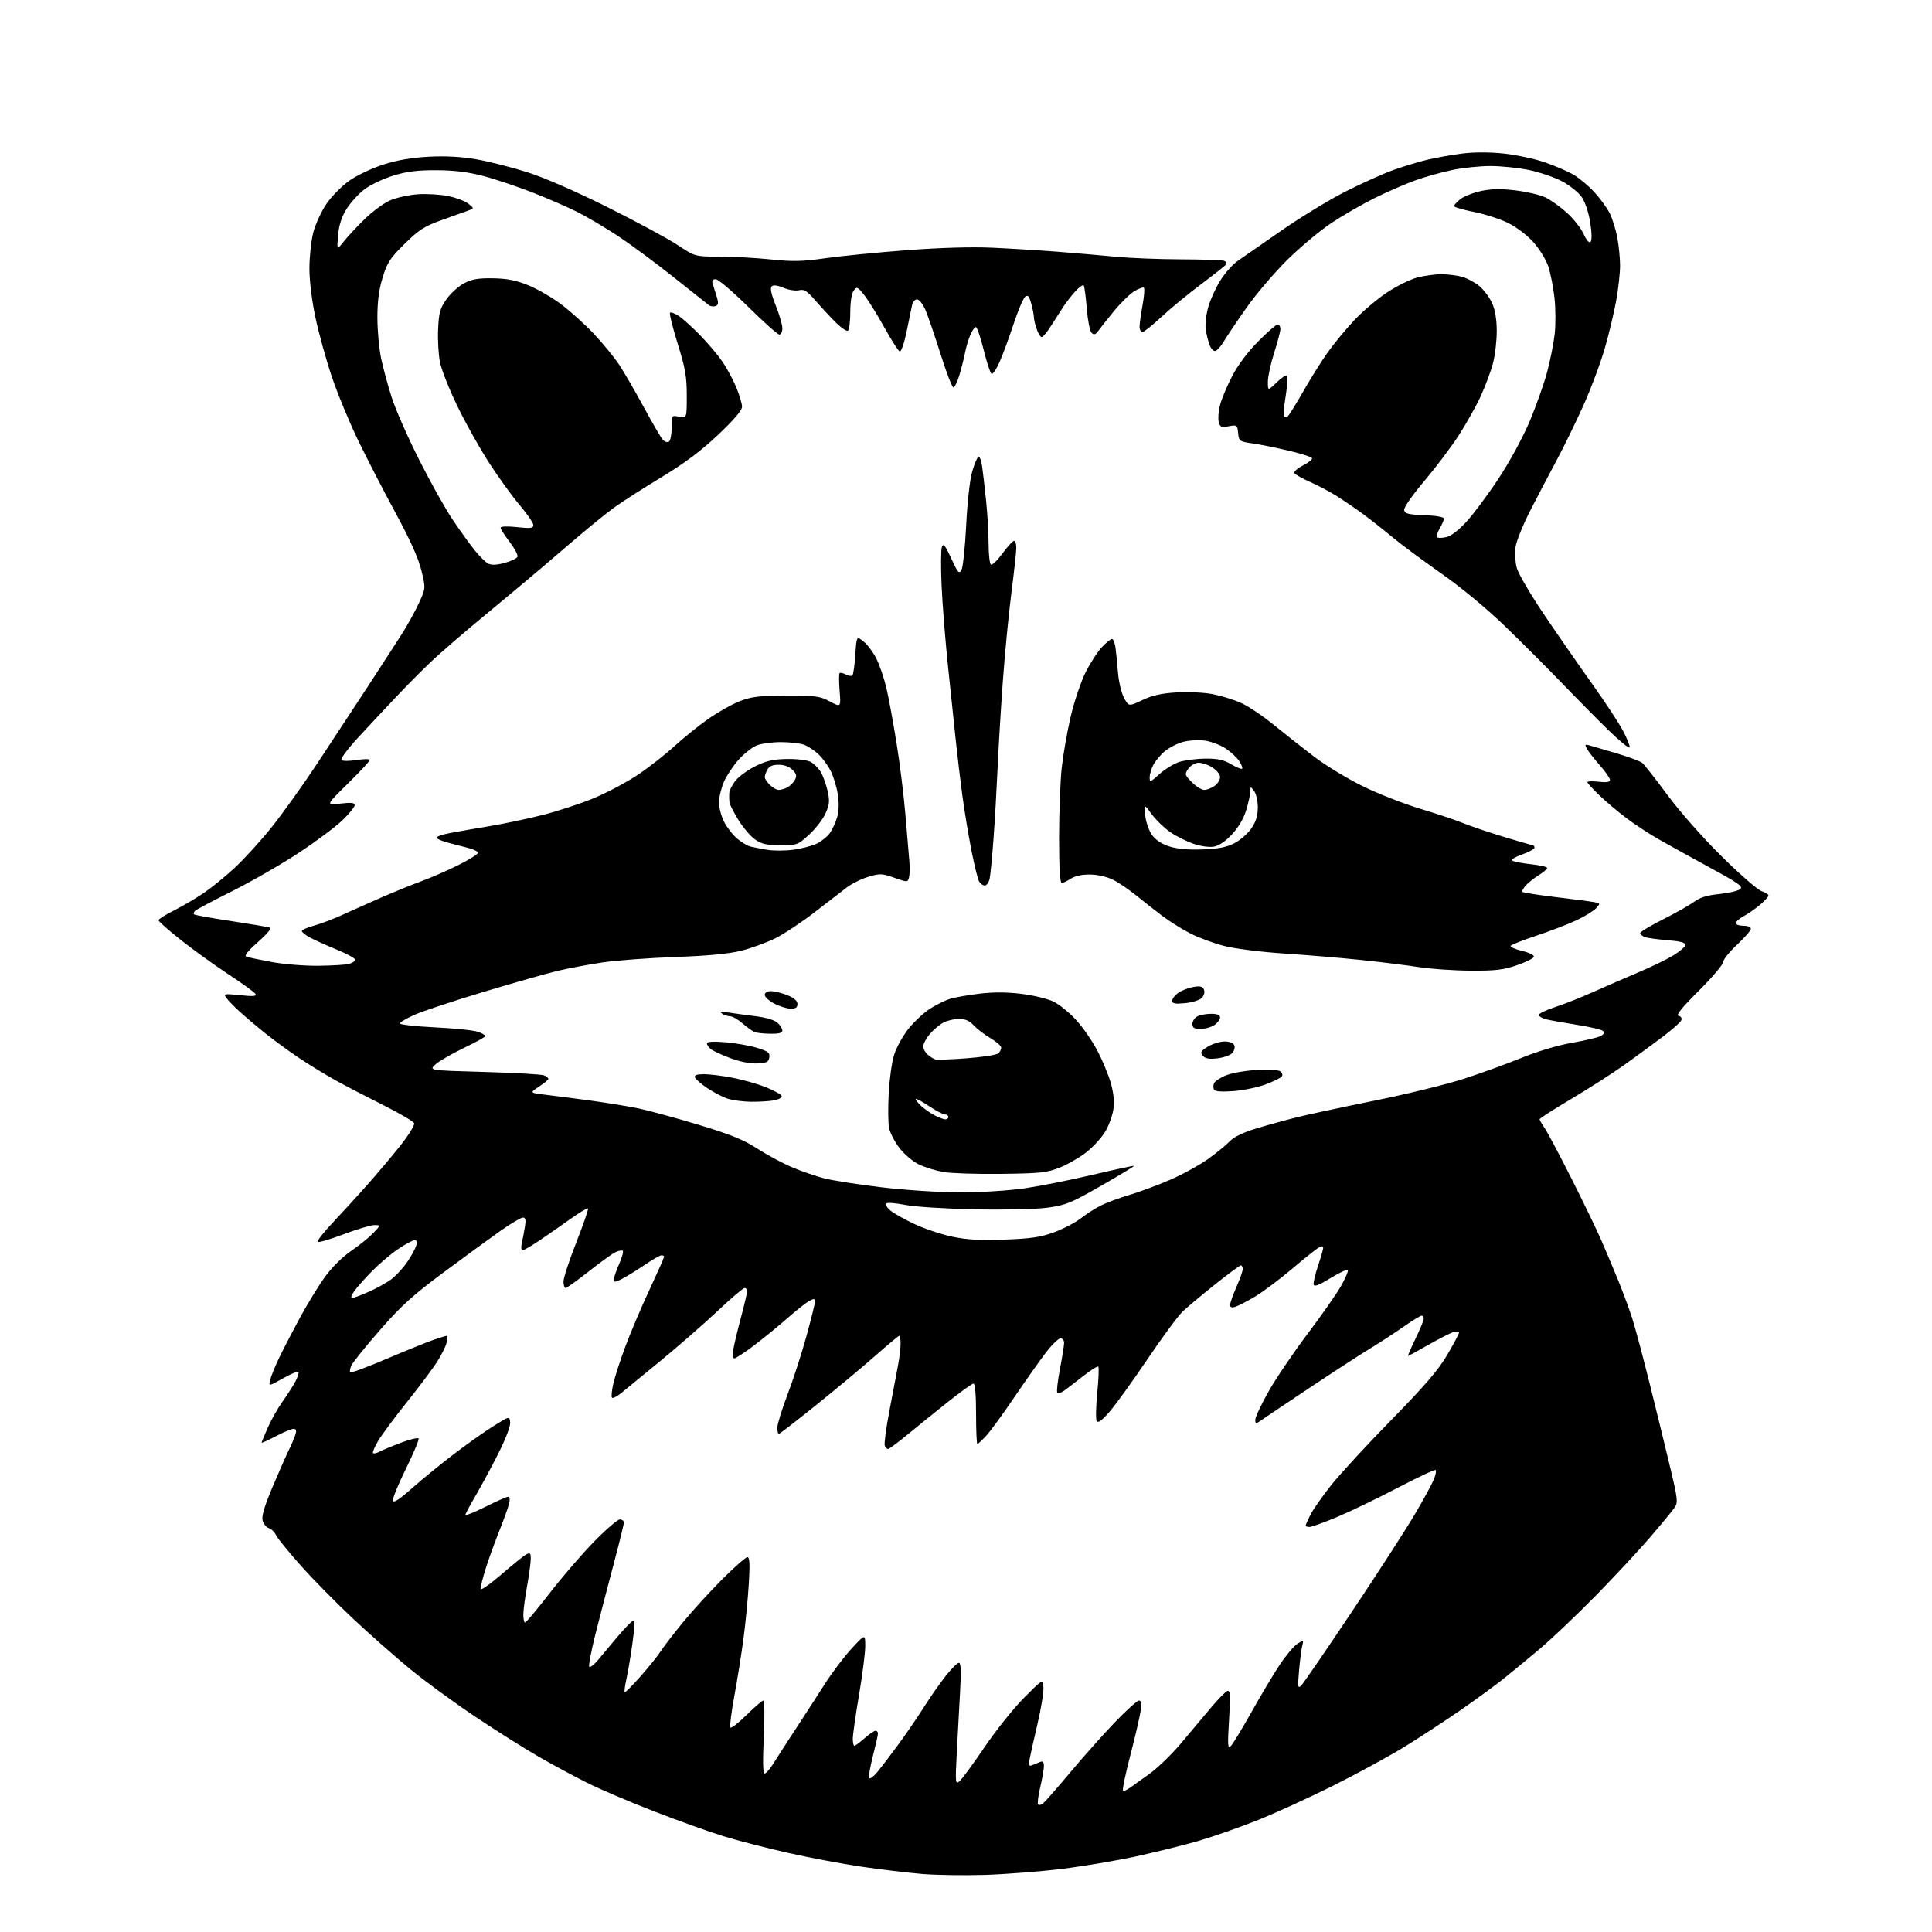 <?xml version="1.0" encoding="UTF-8" standalone="no"?>
<svg 
  version="1.1" 
  xmlns="http://www.w3.org/2000/svg" 
  xmlns:xlink="http://www.w3.org/1999/xlink" 
  xmlns:svg="http://www.w3.org/2000/svg"
  xmlns:rdf="http://www.w3.org/1999/02/22-rdf-syntax-ns#"
  xmlns:cc="http://creativecommons.org/ns#"
  xmlns:dc="http://purl.org/dc/elements/1.1/"
  viewBox="0 0 768 768"
  width="768"
  height="768"
>
<style>svg {background-color: white; }</style>"
<path stroke="none" fill="black" fill-rule="evenodd" d="M391.50,745.30C383.25,745.55 372.00,745.38 366.50,744.92C361.00,744.46 350.20,743.17 342.50,742.05C334.80,740.92 321.52,738.42 313.00,736.49C304.48,734.56 293.00,731.60 287.50,729.90C282.00,728.20 269.61,723.76 259.96,720.02C250.31,716.29 238.33,711.18 233.35,708.67C228.36,706.17 219.83,701.58 214.39,698.47C208.95,695.36 197.53,688.16 189.00,682.46C180.47,676.76 168.78,668.21 163.00,663.45C157.22,658.70 147.13,649.79 140.56,643.65C134.00,637.52 124.61,628.00 119.71,622.50C114.80,617.00 110.32,611.50 109.74,610.27C109.17,609.04 107.87,607.77 106.85,607.45C105.84,607.13 104.72,605.75 104.38,604.38C103.94,602.64 105.18,598.55 108.51,590.70C111.13,584.54 114.05,577.92 115.01,576.00C115.96,574.08 117.06,571.49 117.44,570.25C117.94,568.62 117.73,568.00 116.67,568.00C115.86,568.00 112.68,569.33 109.60,570.95C106.52,572.57 104.00,573.71 104.00,573.48C104.00,573.25 105.13,570.51 106.51,567.39C107.89,564.27 110.55,559.59 112.42,556.98C114.29,554.37 116.57,550.79 117.49,549.03C118.40,547.26 118.91,545.58 118.62,545.29C118.33,545.00 115.54,546.20 112.42,547.96C106.74,551.16 106.74,551.16 107.43,548.44C107.80,546.94 109.43,542.97 111.04,539.61C112.66,536.25 116.38,529.07 119.31,523.67C122.25,518.26 126.71,510.99 129.22,507.52C131.92,503.80 136.19,499.57 139.65,497.21C142.87,495.01 146.82,491.81 148.44,490.11C151.37,487.00 151.37,487.00 148.80,487.00C147.39,487.00 141.89,488.64 136.59,490.64C131.29,492.65 126.67,494.00 126.31,493.65C125.96,493.29 128.56,489.95 132.08,486.22C135.61,482.48 141.74,475.80 145.69,471.36C149.65,466.91 155.64,459.81 159.02,455.56C162.39,451.31 164.92,447.24 164.64,446.51C164.36,445.78 158.81,442.53 152.32,439.28C145.82,436.03 137.35,431.63 133.50,429.50C129.65,427.37 123.12,423.38 119.00,420.64C114.88,417.89 108.58,413.27 105.00,410.38C101.42,407.49 96.89,403.63 94.91,401.81C92.94,399.99 90.73,397.69 90.01,396.71C88.75,395.01 89.06,394.95 95.50,395.61C100.74,396.15 102.13,396.03 101.56,395.09C101.14,394.42 96.23,390.86 90.64,387.19C85.06,383.51 76.55,377.37 71.74,373.55C66.93,369.73 63.00,366.24 63.00,365.81C63.00,365.38 65.81,363.61 69.25,361.88C72.69,360.14 77.97,357.04 81.00,354.98C84.03,352.92 89.49,348.48 93.14,345.12C96.80,341.76 103.37,334.57 107.75,329.13C112.12,323.70 120.42,312.11 126.19,303.38C131.96,294.64 140.94,280.98 146.15,273.00C151.35,265.02 157.48,255.57 159.75,252.00C162.03,248.43 165.09,242.87 166.56,239.66C169.23,233.82 169.23,233.82 167.50,226.72C166.34,221.93 163.01,214.52 157.33,204.05C152.68,195.50 145.98,182.51 142.42,175.18C138.87,167.85 134.13,156.38 131.88,149.68C129.63,142.98 126.71,132.44 125.40,126.25C123.97,119.53 123.00,111.65 123.00,106.71C123.00,102.15 123.69,95.74 124.52,92.46C125.36,89.18 127.73,84.04 129.77,81.03C131.82,78.03 135.95,73.86 138.95,71.76C141.94,69.67 148.02,66.80 152.45,65.39C157.92,63.64 163.71,62.65 170.50,62.29C177.30,61.94 183.38,62.28 189.50,63.35C194.45,64.22 203.50,66.52 209.60,68.45C216.35,70.60 228.91,76.07 241.60,82.41C253.10,88.15 265.60,94.91 269.40,97.42C276.30,102.00 276.30,102.00 285.90,102.00C291.18,102.00 300.33,102.50 306.23,103.11C315.13,104.05 318.86,103.96 328.23,102.63C334.43,101.75 348.95,100.32 360.50,99.45C373.71,98.46 386.32,98.09 394.50,98.47C401.65,98.80 413.35,99.52 420.50,100.07C427.65,100.63 438.00,101.52 443.50,102.06C449.00,102.59 460.64,103.06 469.36,103.09C478.08,103.12 485.84,103.38 486.60,103.68C487.36,103.97 487.76,104.58 487.48,105.04C487.20,105.49 482.71,109.05 477.51,112.94C472.31,116.83 465.17,122.71 461.65,126.01C458.13,129.30 454.74,132.00 454.12,132.00C453.51,132.00 453.00,131.04 453.00,129.87C453.00,128.69 453.53,124.87 454.17,121.37C454.82,117.87 455.07,114.73 454.72,114.39C454.38,114.05 452.62,114.71 450.80,115.85C448.99,116.99 445.38,120.53 442.78,123.71C440.19,126.90 437.40,130.40 436.60,131.50C435.45,133.07 434.87,133.24 433.91,132.29C433.23,131.63 432.38,127.24 432.00,122.54C431.63,117.84 431.07,113.74 430.76,113.43C430.45,113.12 429.02,114.14 427.58,115.68C426.13,117.23 423.91,120.08 422.64,122.00C421.38,123.92 419.13,127.41 417.66,129.75C416.18,132.09 414.57,134.00 414.08,134.00C413.60,134.00 412.70,132.58 412.10,130.85C411.49,129.12 411.00,126.98 410.99,126.10C410.99,125.22 410.51,122.78 409.93,120.68C409.07,117.60 408.60,117.09 407.49,118.01C406.73,118.64 404.67,123.50 402.91,128.82C401.15,134.15 398.66,140.90 397.38,143.82C396.09,146.75 394.64,148.89 394.14,148.59C393.64,148.28 392.23,143.97 391.00,139.01C389.78,134.06 388.38,130.00 387.90,130.00C387.42,130.00 386.42,131.46 385.67,133.25C384.92,135.04 384.00,138.15 383.63,140.17C383.25,142.19 382.26,146.13 381.43,148.92C380.60,151.71 379.50,154.00 378.99,154.00C378.48,154.00 376.18,148.04 373.89,140.75C371.59,133.46 368.89,125.59 367.89,123.25C366.89,120.91 365.39,119.00 364.55,119.00C363.72,119.00 362.83,120.01 362.57,121.25C362.31,122.49 361.33,127.23 360.40,131.78C359.46,136.34 358.24,139.91 357.67,139.72C357.11,139.54 354.34,135.21 351.51,130.11C348.68,125.00 345.09,119.23 343.52,117.27C340.86,113.93 340.60,113.82 339.34,115.55C338.53,116.65 338.00,120.06 338.00,124.13C338.00,127.84 337.58,131.14 337.06,131.46C336.55,131.78 334.41,130.34 332.31,128.27C330.22,126.19 326.60,122.31 324.28,119.63C320.79,115.60 319.65,114.87 317.64,115.38C316.30,115.71 313.53,115.28 311.47,114.42C308.98,113.38 307.40,113.20 306.74,113.86C306.07,114.53 306.61,117.05 308.37,121.44C309.82,125.06 311.00,129.14 311.00,130.51C311.00,131.88 310.46,133.00 309.80,133.00C309.14,133.00 303.59,128.05 297.46,122.00C291.32,115.95 285.51,111.00 284.54,111.00C283.31,111.00 282.93,111.54 283.30,112.75C283.60,113.71 284.30,115.99 284.86,117.80C285.69,120.45 285.60,121.22 284.43,121.66C283.63,121.97 282.42,121.79 281.74,121.26C281.06,120.73 274.65,115.65 267.50,109.97C260.35,104.29 250.45,96.98 245.50,93.72C240.55,90.46 233.38,86.22 229.57,84.29C225.75,82.37 217.65,78.85 211.57,76.47C205.48,74.10 196.68,71.15 192.00,69.93C186.04,68.37 180.51,67.69 173.50,67.66C165.95,67.63 161.74,68.15 156.32,69.82C152.37,71.03 147.20,73.49 144.84,75.29C142.48,77.09 139.27,80.63 137.71,83.15C135.75,86.32 134.73,89.52 134.39,93.61C133.89,99.50 133.89,99.50 136.65,96.00C138.16,94.08 141.90,90.07 144.95,87.09C148.00,84.11 152.52,80.78 154.98,79.69C157.45,78.59 162.41,77.49 166.01,77.23C169.60,76.97 175.11,77.30 178.24,77.95C181.37,78.60 184.96,79.96 186.22,80.99C188.50,82.84 188.50,82.84 186.00,83.75C184.62,84.25 179.90,85.94 175.50,87.52C168.68,89.96 166.52,91.34 160.84,96.94C155.04,102.65 153.91,104.39 152.09,110.36C150.61,115.20 150.01,119.89 150.02,126.36C150.03,131.38 150.70,138.65 151.51,142.50C152.33,146.35 154.21,153.32 155.71,158.00C157.20,162.68 162.09,173.78 166.57,182.67C171.05,191.57 177.09,202.37 180.00,206.67C182.91,210.98 186.83,216.41 188.71,218.75C190.59,221.09 192.98,223.46 194.02,224.01C195.32,224.71 197.34,224.63 200.58,223.77C203.14,223.08 205.46,221.98 205.71,221.31C205.96,220.65 204.56,217.99 202.59,215.41C200.61,212.83 199.00,210.29 199.00,209.78C199.00,209.22 201.63,209.12 205.50,209.54C210.98,210.12 212.00,209.99 212.00,208.70C212.00,207.85 209.58,204.31 206.62,200.83C203.66,197.35 198.19,189.80 194.47,184.05C190.75,178.31 185.08,168.19 181.88,161.58C178.67,154.97 175.54,147.12 174.93,144.14C174.31,141.16 173.96,135.22 174.15,130.94C174.46,124.22 174.92,122.58 177.50,118.92C179.15,116.59 182.30,113.74 184.50,112.59C187.61,110.96 190.16,110.53 196.00,110.63C201.58,110.72 205.16,111.43 210.00,113.39C213.57,114.84 219.47,118.25 223.09,120.98C226.72,123.70 232.57,128.98 236.09,132.72C239.62,136.46 244.14,141.99 246.14,145.01C248.14,148.03 252.57,155.68 256.00,162.00C259.42,168.32 262.80,174.12 263.52,174.87C264.23,175.62 265.30,175.93 265.90,175.56C266.51,175.19 267.00,172.67 267.00,169.97C267.00,165.05 267.00,165.05 270.00,165.65C273.00,166.25 273.00,166.25 273.00,157.23C273.00,149.67 272.41,146.33 269.37,136.57C267.38,130.16 266.01,124.65 266.34,124.32C266.67,124.00 268.19,124.54 269.72,125.54C271.25,126.53 275.04,129.93 278.15,133.09C281.25,136.25 285.28,141.00 287.10,143.65C288.92,146.29 291.43,150.94 292.68,153.98C293.93,157.01 294.96,160.47 294.98,161.65C294.99,163.09 291.84,166.80 285.48,172.82C278.74,179.19 272.23,184.08 263.23,189.52C256.23,193.75 247.80,199.13 244.50,201.49C241.20,203.84 233.10,210.43 226.50,216.13C219.90,221.84 210.22,230.04 205.00,234.37C199.78,238.69 191.93,245.22 187.57,248.87C183.21,252.51 176.90,257.98 173.55,261.00C170.21,264.02 163.41,270.77 158.45,276.00C153.49,281.23 146.16,289.06 142.17,293.40C138.17,297.75 135.27,301.67 135.73,302.13C136.18,302.58 138.90,302.58 141.78,302.12C144.65,301.67 147.00,301.66 147.00,302.11C147.00,302.55 143.06,306.79 138.25,311.52C129.50,320.12 129.50,320.12 135.25,319.44C139.65,318.93 141.00,319.08 141.00,320.07C141.00,320.78 138.79,323.50 136.09,326.10C133.39,328.70 125.63,334.50 118.84,338.97C112.05,343.45 100.20,350.28 92.50,354.14C84.80,358.00 78.08,361.56 77.57,362.06C77.05,362.56 76.86,363.20 77.14,363.48C77.42,363.76 83.92,364.94 91.58,366.09C99.23,367.25 106.17,368.42 107.00,368.68C108.05,369.02 106.71,370.76 102.50,374.52C98.30,378.26 96.95,380.01 98.00,380.34C98.83,380.60 103.33,381.53 108.00,382.41C112.67,383.28 121.00,383.96 126.50,383.90C132.00,383.85 137.54,383.51 138.81,383.15C140.08,382.79 141.14,382.05 141.17,381.50C141.19,380.95 137.90,379.14 133.86,377.48C129.81,375.82 125.04,373.67 123.25,372.71C121.46,371.74 120.00,370.57 120.00,370.10C120.00,369.64 122.14,368.68 124.75,367.98C127.36,367.27 132.43,365.36 136.00,363.73C139.57,362.10 146.55,358.99 151.50,356.81C156.45,354.64 163.65,351.71 167.50,350.30C171.35,348.90 177.99,346.00 182.25,343.86C186.51,341.73 190.00,339.55 190.00,339.03C190.00,338.50 188.31,337.64 186.25,337.11C184.19,336.57 180.61,335.64 178.29,335.04C175.98,334.44 173.85,333.57 173.56,333.10C173.28,332.64 175.62,331.77 178.77,331.17C181.92,330.57 189.00,329.34 194.50,328.43C200.00,327.52 209.47,325.53 215.55,324.01C221.62,322.48 230.90,319.44 236.16,317.24C241.42,315.05 249.27,310.86 253.61,307.95C257.95,305.04 264.43,299.97 268.00,296.70C271.57,293.43 277.59,288.57 281.37,285.90C285.14,283.24 290.77,280.05 293.87,278.82C298.65,276.92 301.46,276.58 312.50,276.54C324.27,276.50 325.92,276.72 329.89,278.84C334.29,281.19 334.29,281.19 333.76,274.64C333.47,271.04 333.47,267.86 333.75,267.58C334.03,267.30 335.14,267.54 336.22,268.12C337.29,268.69 338.47,268.86 338.84,268.50C339.20,268.14 339.73,264.46 340.00,260.32C340.50,252.80 340.50,252.80 343.28,255.00C344.81,256.21 347.11,259.29 348.39,261.85C349.67,264.41 351.46,269.65 352.36,273.50C353.27,277.35 355.09,287.25 356.41,295.50C357.74,303.75 359.32,316.57 359.93,324.00C360.54,331.43 361.22,339.58 361.46,342.13C361.69,344.67 361.64,347.66 361.35,348.77C360.83,350.77 360.78,350.77 355.51,348.92C350.64,347.21 349.78,347.17 345.26,348.52C342.54,349.32 338.68,351.22 336.67,352.74C334.66,354.26 328.85,358.73 323.76,362.68C318.67,366.63 311.66,371.27 308.20,372.99C304.73,374.71 298.65,376.93 294.70,377.92C289.76,379.16 281.52,379.95 268.50,380.42C258.05,380.79 245.00,381.77 239.50,382.58C234.00,383.40 225.90,384.92 221.50,385.97C217.10,387.02 203.82,390.80 192.00,394.36C180.18,397.93 167.91,402.00 164.75,403.41C161.59,404.82 159.00,406.36 159.00,406.84C159.00,407.31 165.29,408.01 172.97,408.39C180.66,408.77 188.31,409.56 189.97,410.14C191.64,410.72 192.97,411.49 192.94,411.85C192.90,412.21 188.96,414.38 184.19,416.68C179.41,418.98 174.38,421.91 173.02,423.18C170.54,425.50 170.54,425.50 192.52,426.11C204.61,426.45 215.29,427.06 216.25,427.47C217.21,427.88 217.99,428.50 217.99,428.86C217.98,429.21 216.29,430.61 214.24,431.97C210.50,434.43 210.50,434.43 217.00,435.20C220.57,435.61 228.68,436.67 235.00,437.53C241.32,438.40 249.76,439.77 253.74,440.59C257.72,441.41 268.41,444.32 277.48,447.05C290.37,450.94 295.52,453.02 300.98,456.55C304.82,459.04 311.01,462.37 314.73,463.95C318.45,465.53 324.25,467.54 327.62,468.41C330.99,469.28 341.34,470.89 350.62,471.99C360.05,473.11 373.82,473.99 381.82,474.00C389.86,474.00 401.04,473.28 407.32,472.37C413.47,471.47 425.70,469.04 434.50,466.96C443.30,464.89 450.62,463.31 450.78,463.46C450.93,463.60 445.05,467.16 437.72,471.36C425.65,478.27 423.63,479.09 416.37,480.07C411.77,480.69 399.43,480.97 387.43,480.73C375.69,480.49 363.55,479.71 359.78,478.95C356.09,478.21 352.71,477.96 352.28,478.39C351.85,478.82 352.62,480.10 354.00,481.24C355.38,482.37 359.75,484.82 363.72,486.67C367.69,488.52 374.43,490.75 378.71,491.64C384.48,492.83 389.82,493.12 399.49,492.75C410.05,492.35 413.76,491.80 419.16,489.79C422.82,488.43 427.54,485.95 429.66,484.29C431.77,482.63 435.30,480.36 437.50,479.25C439.70,478.13 444.83,476.23 448.90,475.02C452.97,473.81 460.31,471.09 465.20,468.97C470.09,466.85 476.88,463.11 480.30,460.66C483.71,458.22 487.59,455.05 488.91,453.62C490.48,451.94 494.18,450.16 499.41,448.58C503.86,447.23 511.10,445.23 515.50,444.14C519.90,443.04 533.85,440.06 546.50,437.50C559.15,434.95 575.12,431.03 582.00,428.80C588.88,426.57 599.23,422.81 605.02,420.44C611.26,417.89 619.36,415.48 624.95,414.51C630.13,413.61 635.23,412.41 636.29,411.84C637.55,411.17 637.88,410.48 637.23,409.83C636.69,409.29 632.03,408.19 626.87,407.38C621.72,406.57 616.23,405.59 614.67,405.20C613.12,404.82 611.77,404.05 611.68,403.50C611.59,402.95 614.44,401.55 618.01,400.39C621.58,399.23 628.55,396.47 633.50,394.25C638.45,392.04 646.55,388.52 651.50,386.43C656.45,384.35 662.64,381.33 665.25,379.73C667.86,378.14 670.00,376.26 670.00,375.56C670.00,374.70 667.65,374.11 662.75,373.73C658.76,373.42 654.71,372.85 653.75,372.47C652.79,372.10 652.00,371.39 652.00,370.90C652.00,370.42 656.16,367.93 661.23,365.38C666.31,362.83 671.84,359.70 673.51,358.42C675.65,356.79 678.55,355.90 683.28,355.41C686.97,355.03 690.74,354.18 691.65,353.51C693.08,352.47 691.40,351.26 679.91,345.00C672.53,340.98 663.35,335.91 659.50,333.72C655.65,331.54 649.80,327.71 646.50,325.21C643.20,322.72 638.36,318.63 635.75,316.13C633.14,313.62 631.00,311.28 631.00,310.91C631.00,310.54 633.02,310.47 635.50,310.75C638.66,311.11 640.00,310.90 640.00,310.03C640.00,309.36 638.16,306.71 635.90,304.15C633.65,301.59 631.35,298.65 630.79,297.60C629.93,296.01 630.07,295.79 631.64,296.24C632.66,296.53 637.51,297.96 642.42,299.40C647.32,300.85 652.01,302.59 652.83,303.27C653.65,303.94 658.15,309.68 662.82,316.00C667.73,322.65 676.80,332.92 684.32,340.36C691.48,347.44 698.61,353.67 700.17,354.21C701.73,354.75 703.00,355.56 703.00,355.99C703.00,356.43 701.49,358.08 699.65,359.65C697.80,361.22 694.88,363.27 693.15,364.20C691.42,365.14 690.00,366.38 690.00,366.95C690.00,367.53 691.35,368.00 693.00,368.00C694.68,368.00 696.00,368.53 696.00,369.21C696.00,369.88 693.52,372.73 690.50,375.54C687.48,378.36 685.00,381.45 685.00,382.41C685.00,383.37 680.64,388.51 675.30,393.83C668.53,400.58 666.10,403.59 667.25,403.81C668.21,403.99 668.66,404.72 668.34,405.56C668.04,406.35 664.64,409.36 660.79,412.25C656.94,415.14 650.13,420.13 645.65,423.34C641.17,426.55 631.76,432.58 624.75,436.74C617.74,440.90 612.00,444.57 612.01,444.90C612.01,445.23 612.94,446.85 614.06,448.50C615.19,450.15 619.97,459.15 624.69,468.50C629.41,477.85 634.84,489.10 636.75,493.50C638.66,497.90 641.68,505.10 643.47,509.50C645.25,513.90 647.66,520.42 648.81,524.00C649.97,527.58 653.15,539.50 655.89,550.50C658.63,561.50 662.29,576.47 664.03,583.78C666.92,595.89 667.06,597.25 665.68,599.28C664.84,600.50 660.50,605.77 656.02,611.00C651.54,616.23 641.78,626.70 634.34,634.29C626.89,641.87 616.96,651.32 612.27,655.29C607.58,659.25 600.99,664.69 597.62,667.37C594.26,670.05 586.65,675.61 580.73,679.71C574.80,683.82 564.90,690.31 558.73,694.13C552.55,697.95 539.62,705.01 530.00,709.81C520.38,714.62 506.65,720.88 499.50,723.72C492.35,726.56 481.77,730.25 476.00,731.91C470.23,733.56 459.23,736.29 451.56,737.96C443.89,739.63 430.62,741.86 422.06,742.92C413.50,743.97 399.75,745.04 391.50,745.30zM414.66,716.86C415.48,716.19 420.38,710.58 425.55,704.42C430.72,698.25 438.67,689.33 443.22,684.59C447.78,679.86 452.07,675.99 452.76,675.99C453.68,676.00 453.85,677.16 453.39,680.25C453.05,682.59 451.21,690.50 449.30,697.84C447.40,705.18 446.09,711.43 446.40,711.73C446.70,712.03 447.80,711.65 448.85,710.89C449.89,710.13 453.39,707.64 456.62,705.36C459.86,703.08 465.50,697.68 469.16,693.36C472.83,689.04 478.23,682.61 481.16,679.08C484.10,675.55 487.13,672.46 487.89,672.20C489.06,671.81 489.17,673.68 488.57,683.62C487.94,694.10 488.03,695.32 489.34,694.00C490.15,693.17 493.84,687.10 497.53,680.50C501.22,673.90 506.24,665.50 508.67,661.83C511.11,658.16 514.26,654.40 515.69,653.47C518.25,651.79 518.27,651.80 517.66,654.22C517.32,655.57 516.75,660.01 516.40,664.09C515.82,670.73 515.91,671.34 517.28,670.00C518.12,669.17 527.20,655.93 537.47,640.57C547.73,625.21 558.93,607.89 562.35,602.07C565.78,596.26 569.18,590.02 569.92,588.22C570.66,586.41 571.02,584.68 570.71,584.37C570.40,584.06 563.70,587.19 555.82,591.31C547.94,595.44 537.14,600.65 531.80,602.91C526.47,605.16 521.40,607.00 520.55,607.00C519.70,607.00 519.00,606.76 519.00,606.46C519.00,606.16 519.88,604.19 520.96,602.07C522.04,599.95 525.74,594.69 529.17,590.36C532.60,586.04 543.35,574.39 553.04,564.49C566.50,550.74 571.78,544.59 575.34,538.51C577.90,534.13 580.00,530.16 580.00,529.70C580.00,529.24 578.99,529.17 577.75,529.54C576.51,529.91 572.03,532.19 567.80,534.61C563.56,537.02 559.93,539.00 559.73,539.00C559.53,539.00 560.84,535.96 562.64,532.25C564.44,528.54 565.93,524.94 565.96,524.25C565.98,523.56 565.60,523.00 565.11,523.00C564.62,523.00 561.36,525.00 557.86,527.45C554.36,529.90 548.35,533.82 544.50,536.15C540.65,538.48 529.71,545.59 520.18,551.95C510.66,558.30 501.99,564.12 500.93,564.87C499.22,566.09 499.00,566.03 499.00,564.36C499.00,563.33 501.36,558.29 504.25,553.17C507.14,548.05 514.10,537.77 519.72,530.31C525.34,522.86 531.33,514.30 533.03,511.30C534.72,508.29 535.97,505.42 535.81,504.92C535.64,504.41 532.58,505.81 529.00,508.01C524.32,510.89 522.42,511.62 522.20,510.63C522.03,509.86 522.82,506.50 523.95,503.15C525.08,499.80 526.00,496.58 526.00,496.00C526.00,495.28 525.43,495.25 524.25,495.90C523.29,496.43 518.49,500.26 513.58,504.42C508.68,508.57 502.08,513.51 498.92,515.39C495.76,517.27 492.24,519.11 491.09,519.47C489.63,519.94 489.00,519.70 489.00,518.69C489.00,517.90 490.12,514.71 491.50,511.60C492.88,508.49 494.00,505.28 494.00,504.47C494.00,503.66 493.66,503.00 493.25,503.00C492.84,503.01 488.23,506.41 483.00,510.58C477.77,514.74 471.99,519.58 470.15,521.32C468.31,523.07 461.94,531.70 456.00,540.50C450.06,549.30 443.28,558.68 440.94,561.34C437.86,564.83 436.47,565.80 435.94,564.84C435.53,564.10 435.64,559.07 436.18,553.66C436.71,548.25 436.90,543.57 436.60,543.27C436.30,542.96 433.54,544.69 430.46,547.11C427.39,549.52 423.99,552.13 422.91,552.89C421.83,553.65 420.66,553.99 420.30,553.64C419.95,553.28 420.42,549.06 421.34,544.25C422.26,539.44 423.01,534.71 423.01,533.75C423.00,532.79 422.35,532.00 421.56,532.00C420.77,532.00 418.13,534.59 415.70,537.75C413.27,540.91 407.63,548.90 403.16,555.50C398.70,562.10 393.69,568.96 392.03,570.75C390.38,572.54 388.80,574.00 388.51,574.00C388.23,574.00 388.00,568.60 388.00,562.00C388.00,554.58 387.61,550.00 386.99,550.00C386.43,550.00 381.88,553.26 376.87,557.25C371.86,561.24 364.62,567.09 360.79,570.25C356.96,573.41 353.46,576.00 353.02,576.00C352.58,576.00 351.98,575.39 351.70,574.65C351.41,573.90 352.24,567.72 353.54,560.90C354.84,554.08 356.38,546.00 356.95,542.94C357.53,539.88 358.00,535.94 358.00,534.19C358.00,532.44 357.76,531.00 357.47,531.00C357.18,531.00 352.94,534.53 348.06,538.84C343.17,543.16 332.65,551.93 324.68,558.34C316.70,564.75 309.91,570.00 309.59,570.00C309.27,570.00 309.00,568.88 309.00,567.51C309.00,566.14 310.84,560.18 313.09,554.26C315.35,548.34 318.72,537.91 320.59,531.08C322.47,524.25 324.00,518.04 324.00,517.29C324.00,516.20 323.56,516.16 321.75,517.11C320.51,517.76 316.57,520.87 313.00,524.01C309.43,527.16 303.44,532.04 299.70,534.87C295.96,537.69 292.45,540.00 291.90,540.00C291.31,540.00 291.17,538.50 291.55,536.25C291.90,534.19 293.27,528.45 294.60,523.50C295.92,518.55 297.00,513.94 297.00,513.25C297.00,512.56 296.54,512.00 295.98,512.00C295.41,512.00 290.57,516.12 285.23,521.16C279.88,526.20 269.70,535.09 262.62,540.91C255.54,546.74 248.43,552.56 246.82,553.86C245.21,555.16 243.62,555.95 243.28,555.61C242.94,555.27 243.18,552.75 243.81,550.00C244.44,547.26 246.59,540.63 248.59,535.26C250.58,529.89 254.87,519.80 258.11,512.83C261.35,505.87 264.00,499.91 264.00,499.58C264.00,499.26 263.53,499.00 262.95,499.00C262.36,499.00 259.33,500.73 256.20,502.86C253.06,504.98 249.04,507.46 247.25,508.38C244.60,509.75 244.00,509.80 244.00,508.65C244.00,507.88 244.94,505.13 246.08,502.54C247.23,499.95 247.91,497.57 247.59,497.25C247.27,496.94 245.99,497.14 244.75,497.71C243.51,498.27 238.71,501.72 234.09,505.37C229.46,509.02 225.30,512.00 224.84,512.00C224.38,512.00 224.00,510.83 224.00,509.40C224.00,507.96 226.30,500.96 229.10,493.83C231.91,486.71 233.99,480.66 233.73,480.40C233.47,480.13 230.38,481.96 226.88,484.46C223.37,486.96 217.84,490.81 214.59,493.01C211.35,495.20 208.26,497.00 207.73,497.00C207.19,497.00 207.05,495.78 207.40,494.25C207.75,492.74 208.32,489.81 208.65,487.75C209.12,484.90 208.92,484.00 207.86,484.00C207.08,484.00 203.08,486.37 198.97,489.26C194.86,492.16 184.72,499.56 176.43,505.72C164.12,514.86 159.48,519.06 151.06,528.70C145.39,535.19 140.29,541.51 139.72,542.75C139.14,543.99 138.92,545.25 139.22,545.55C139.52,545.85 146.10,543.40 153.84,540.10C161.57,536.81 169.97,533.41 172.49,532.56C175.01,531.70 177.33,531.00 177.64,531.00C177.96,531.00 177.91,532.24 177.54,533.75C177.16,535.26 175.44,538.72 173.71,541.42C171.98,544.13 166.58,551.33 161.71,557.42C156.84,563.52 151.71,570.43 150.31,572.80C148.90,575.16 148.00,577.33 148.29,577.63C148.59,577.92 149.79,577.65 150.98,577.01C152.16,576.38 156.00,574.78 159.52,573.46C163.03,572.13 166.13,571.41 166.40,571.84C166.67,572.27 164.41,577.66 161.37,583.82C158.34,589.97 156.00,595.69 156.18,596.53C156.40,597.59 158.76,596.05 164.00,591.41C168.12,587.75 175.78,581.53 181.00,577.58C186.22,573.62 193.20,568.72 196.50,566.67C202.50,562.94 202.50,562.94 202.81,565.38C202.99,566.80 201.06,571.89 198.16,577.65C195.43,583.07 191.35,590.64 189.10,594.48C186.84,598.33 185.00,601.80 185.00,602.20C185.00,602.60 188.58,601.15 192.95,598.97C197.32,596.78 201.38,595.00 201.97,595.00C202.63,595.00 202.78,596.05 202.37,597.75C202.00,599.26 200.20,604.26 198.36,608.86C196.52,613.46 194.11,620.14 193.01,623.72C191.90,627.29 191.00,630.85 191.00,631.62C191.00,632.40 194.69,629.84 199.21,625.94C203.72,622.04 208.22,618.42 209.21,617.89C210.73,617.07 211.00,617.35 210.98,619.71C210.97,621.25 210.31,626.10 209.52,630.50C208.72,634.90 208.05,639.96 208.03,641.75C208.02,643.54 208.34,644.98 208.75,644.97C209.16,644.95 213.55,639.70 218.50,633.30C223.45,626.90 231.39,617.69 236.14,612.83C240.89,607.98 245.50,604.00 246.39,604.00C247.27,604.00 248.00,604.56 247.99,605.25C247.99,605.94 246.19,613.25 244.00,621.50C241.80,629.75 238.56,642.22 236.79,649.21C235.03,656.20 233.88,662.22 234.25,662.58C234.62,662.95 236.17,661.74 237.71,659.89C239.24,658.04 242.75,653.86 245.50,650.59C248.25,647.33 251.00,644.50 251.60,644.30C252.38,644.04 252.33,646.62 251.41,653.22C250.70,658.32 249.63,664.70 249.03,667.38C248.43,670.07 248.11,672.45 248.33,672.67C248.55,672.89 251.42,670.01 254.71,666.28C258.00,662.55 261.53,658.15 262.57,656.50C263.60,654.85 267.58,649.67 271.40,645.00C275.23,640.33 282.31,632.56 287.13,627.75C291.95,622.94 296.44,619.00 297.10,619.00C298.01,619.00 298.14,621.67 297.65,629.75C297.29,635.66 296.34,645.45 295.53,651.50C294.73,657.55 293.09,667.80 291.89,674.27C290.69,680.75 290.01,686.35 290.38,686.72C290.75,687.08 293.64,684.82 296.81,681.69C299.97,678.56 302.95,676.00 303.43,676.00C303.92,676.00 304.00,682.39 303.62,690.50C303.16,700.15 303.27,705.00 303.95,705.00C304.52,705.00 306.16,703.09 307.62,700.75C309.07,698.41 313.06,692.23 316.49,687.00C319.92,681.77 325.06,673.83 327.93,669.33C330.80,664.84 335.57,658.54 338.53,655.33C343.91,649.50 343.91,649.50 343.95,654.17C343.98,656.74 342.88,665.48 341.50,673.60C340.12,681.72 339.00,689.63 339.00,691.18C339.00,692.73 339.28,694.00 339.62,694.00C339.96,694.00 341.77,692.65 343.65,691.00C345.53,689.35 347.50,688.00 348.03,688.00C348.57,688.00 349.00,688.49 349.00,689.08C349.00,689.68 348.08,693.78 346.95,698.20C345.82,702.62 345.19,706.52 345.54,706.87C345.89,707.21 347.30,706.15 348.68,704.50C350.06,702.85 353.73,698.04 356.84,693.82C359.95,689.60 364.61,682.81 367.18,678.75C369.76,674.68 373.70,669.02 375.95,666.18C378.21,663.33 380.55,661.00 381.17,661.00C381.98,661.00 382.11,664.31 381.63,672.75C381.26,679.21 380.67,690.12 380.32,697.00C379.72,708.80 379.79,709.42 381.43,708.06C382.39,707.26 386.84,701.20 391.33,694.58C395.82,687.95 402.85,679.15 406.95,675.02C414.42,667.50 414.42,667.50 414.77,670.65C414.96,672.38 413.91,678.90 412.45,685.15C410.98,691.39 409.55,697.81 409.26,699.41C408.82,701.81 409.01,702.20 410.36,701.66C411.26,701.30 412.68,700.73 413.50,700.39C414.59,699.95 414.99,700.44 414.96,702.14C414.94,703.44 414.29,707.17 413.51,710.43C412.74,713.68 412.34,716.74 412.64,717.22C412.94,717.70 413.85,717.54 414.66,716.86zM139.90,516.00C140.48,516.00 143.52,514.86 146.67,513.47C149.82,512.07 153.87,509.81 155.67,508.44C157.47,507.06 160.25,504.04 161.84,501.72C163.43,499.40 165.04,496.49 165.43,495.25C165.92,493.69 165.73,493.00 164.80,493.00C164.07,493.00 161.16,494.56 158.32,496.47C155.49,498.38 150.84,502.31 147.98,505.21C145.13,508.11 141.91,511.72 140.83,513.24C139.75,514.76 139.33,516.00 139.90,516.00zM398.00,466.63C388.38,466.75 378.03,466.42 375.01,465.90C371.99,465.37 367.59,464.01 365.23,462.87C362.86,461.72 359.38,458.76 357.49,456.28C355.60,453.80 353.76,450.21 353.40,448.30C353.04,446.39 352.98,440.26 353.27,434.66C353.56,429.07 354.53,422.17 355.42,419.32C356.31,416.46 358.87,411.82 361.10,408.99C363.34,406.17 367.25,402.53 369.80,400.91C372.35,399.30 376.02,397.52 377.97,396.96C379.91,396.40 385.10,395.51 389.50,394.98C394.79,394.34 400.38,394.37 406.00,395.06C410.68,395.63 416.40,397.01 418.72,398.12C421.04,399.23 425.11,402.53 427.77,405.44C430.44,408.36 434.24,413.84 436.22,417.62C438.20,421.40 440.59,427.16 441.53,430.40C442.65,434.28 443.02,437.85 442.61,440.82C442.27,443.31 440.84,447.30 439.44,449.69C438.04,452.08 434.67,455.80 431.95,457.95C429.23,460.10 424.42,462.88 421.25,464.14C416.13,466.17 413.57,466.44 398.00,466.63zM375.75,444.96C376.44,444.98 377.00,444.55 377.00,444.00C377.00,443.45 376.37,443.00 375.60,443.00C374.83,443.00 371.91,441.46 369.10,439.57C366.30,437.68 364.00,436.48 364.00,436.89C364.00,437.31 365.01,438.58 366.25,439.70C367.49,440.83 369.85,442.47 371.50,443.34C373.15,444.21 375.06,444.94 375.75,444.96zM298.62,437.96C295.26,437.93 290.88,437.33 288.91,436.63C286.93,435.92 283.37,434.03 280.98,432.42C278.60,430.81 276.47,428.94 276.24,428.25C275.96,427.39 277.08,427.00 279.83,427.00C282.03,427.00 287.14,427.63 291.18,428.41C295.23,429.18 301.20,430.88 304.45,432.19C307.70,433.50 310.52,435.05 310.72,435.65C310.92,436.25 309.65,437.02 307.91,437.37C306.17,437.72 301.99,437.98 298.62,437.96zM490.39,433.72C485.95,434.06 483.04,433.88 482.64,433.22C482.28,432.65 482.25,431.50 482.57,430.67C482.89,429.84 485.03,428.40 487.33,427.47C489.62,426.54 495.10,425.58 499.50,425.33C503.90,425.09 508.12,425.31 508.88,425.83C509.64,426.35 509.97,427.25 509.61,427.82C509.25,428.40 506.38,429.84 503.23,431.02C500.08,432.21 494.30,433.42 490.39,433.72zM301.00,422.72C298.24,422.86 294.09,422.04 290.26,420.60C286.82,419.31 283.34,417.69 282.51,417.01C281.68,416.32 281.00,415.30 281.00,414.73C281.00,414.08 283.60,413.92 288.25,414.30C292.24,414.62 297.89,415.61 300.81,416.50C305.33,417.87 306.08,418.44 305.81,420.31C305.55,422.15 304.79,422.54 301.00,422.72zM384.31,420.68C390.46,420.21 396.06,419.35 396.75,418.79C397.44,418.22 398.00,417.18 398.00,416.47C398.00,415.77 396.09,414.07 393.75,412.69C391.41,411.32 388.41,409.02 387.08,407.60C385.39,405.79 383.62,405.00 381.28,405.00C379.42,405.00 376.63,405.66 375.07,406.46C373.51,407.27 371.06,409.33 369.62,411.04C368.18,412.75 367.00,414.95 367.00,415.92C367.00,416.89 367.79,418.38 368.75,419.21C369.71,420.05 371.09,420.92 371.81,421.14C372.52,421.36 378.15,421.15 384.31,420.68zM483.81,420.72C480.59,421.08 479.08,420.80 478.12,419.65C477.01,418.31 477.30,417.79 480.16,416.04C482.00,414.92 484.98,414.01 486.78,414.00C488.85,414.00 490.29,414.58 490.67,415.58C491.00,416.45 490.58,417.85 489.74,418.69C488.90,419.53 486.23,420.45 483.81,420.72zM306.25,410.92C303.64,410.88 300.82,410.59 300.00,410.27C299.18,409.96 297.02,408.42 295.22,406.85C293.41,405.28 291.16,403.99 290.22,403.98C289.27,403.98 287.82,403.49 287.00,402.90C285.88,402.11 286.53,402.00 289.50,402.48C291.70,402.83 296.56,403.49 300.30,403.95C304.41,404.45 307.87,405.48 309.05,406.54C310.12,407.52 311.00,408.92 311.00,409.65C311.00,410.60 309.60,410.98 306.25,410.92zM477.28,409.00C474.69,409.00 474.00,408.59 474.00,407.04C474.00,405.95 474.87,404.60 475.93,404.04C477.00,403.47 479.47,403.00 481.43,403.00C483.87,403.00 485.00,403.46 485.00,404.44C485.00,405.24 484.00,406.59 482.78,407.44C481.56,408.30 479.08,409.00 477.28,409.00zM314.25,400.96C312.74,400.93 309.81,400.02 307.75,398.93C305.69,397.84 304.00,396.29 304.00,395.48C304.00,394.57 304.96,394.00 306.48,394.00C307.84,394.00 310.77,394.72 312.98,395.61C315.69,396.69 317.00,397.83 317.00,399.11C317.00,400.52 316.30,400.99 314.25,400.96zM471.07,398.77C467.00,399.16 466.00,398.96 466.00,397.74C466.00,396.91 467.16,395.47 468.58,394.54C470.00,393.61 472.69,392.60 474.56,392.30C477.18,391.87 478.12,392.14 478.62,393.45C479.00,394.44 478.61,395.81 477.71,396.72C476.85,397.58 473.87,398.50 471.07,398.77zM584.50,385.85C577.90,385.81 568.67,385.17 564.00,384.44C559.33,383.71 548.98,382.43 541.00,381.60C533.02,380.77 519.23,379.61 510.34,379.03C501.26,378.43 490.90,377.13 486.70,376.05C482.58,375.00 476.58,372.80 473.36,371.16C470.14,369.52 465.19,366.46 462.37,364.34C459.56,362.23 454.86,358.56 451.94,356.18C449.03,353.80 444.81,350.92 442.58,349.79C440.15,348.55 436.48,347.69 433.42,347.64C430.17,347.60 427.35,348.19 425.69,349.28C424.25,350.23 422.60,351.00 422.04,351.00C421.36,351.00 421.00,344.73 421.00,332.96C421.00,323.04 421.47,310.55 422.05,305.21C422.63,299.87 424.25,290.63 425.66,284.67C427.06,278.72 429.73,270.84 431.58,267.17C433.43,263.50 436.33,259.04 438.02,257.25C439.72,255.46 441.51,254.00 442.01,254.00C442.50,254.00 443.13,255.46 443.40,257.25C443.67,259.04 444.12,263.50 444.40,267.17C444.68,270.88 445.75,275.40 446.79,277.36C448.68,280.87 448.68,280.87 454.09,278.30C458.06,276.41 461.70,275.60 467.77,275.24C472.37,274.96 478.76,275.28 482.17,275.95C485.55,276.62 490.60,278.19 493.40,279.45C496.21,280.70 502.02,284.61 506.32,288.12C510.62,291.63 517.82,297.31 522.32,300.74C526.82,304.18 535.45,309.43 541.50,312.42C547.55,315.41 557.90,319.49 564.50,321.47C571.10,323.46 578.75,326.02 581.50,327.16C584.25,328.30 591.45,330.74 597.50,332.59C603.55,334.43 608.84,335.95 609.25,335.97C609.66,335.99 610.00,336.43 610.00,336.96C610.00,337.49 607.77,338.71 605.04,339.68C602.10,340.72 600.57,341.73 601.26,342.16C601.91,342.56 605.26,343.19 608.72,343.56C612.17,343.93 615.00,344.59 615.00,345.03C615.00,345.48 613.51,346.76 611.68,347.89C609.86,349.01 607.54,350.85 606.52,351.97C605.51,353.09 604.92,354.26 605.22,354.55C605.52,354.85 611.55,355.79 618.63,356.64C625.71,357.49 632.56,358.39 633.86,358.64C636.14,359.08 636.16,359.16 634.46,361.05C633.48,362.12 629.95,364.29 626.59,365.86C623.24,367.43 616.12,370.16 610.76,371.94C605.40,373.71 600.79,375.53 600.51,375.98C600.23,376.43 602.27,377.35 605.05,378.01C607.95,378.71 609.94,379.71 609.73,380.36C609.54,380.99 606.48,382.50 602.94,383.71C597.61,385.55 594.42,385.92 584.50,385.85zM391.46,352.00C390.69,352.00 389.65,351.21 389.14,350.25C388.63,349.29 387.28,343.77 386.15,338.00C385.01,332.23 383.41,322.55 382.59,316.50C381.77,310.45 380.61,300.77 380.01,295.00C379.42,289.23 378.02,275.95 376.91,265.50C375.81,255.05 374.63,240.36 374.30,232.86C373.97,225.36 374.03,218.38 374.43,217.36C375.01,215.89 375.78,216.85 378.14,222.00C380.76,227.72 381.25,228.27 382.20,226.59C382.79,225.54 383.63,217.55 384.07,208.84C384.52,199.74 385.53,190.68 386.44,187.55C387.31,184.55 388.42,181.86 388.90,181.56C389.38,181.26 390.05,182.93 390.39,185.26C390.73,187.59 391.45,193.78 391.99,199.00C392.52,204.22 392.97,211.96 392.98,216.19C392.99,220.42 393.41,224.14 393.91,224.45C394.41,224.76 396.48,222.76 398.50,220.00C400.52,217.25 402.58,215.00 403.09,215.00C403.59,215.00 404.00,216.24 404.00,217.75C404.00,219.26 403.10,227.45 402.01,235.95C400.91,244.44 399.36,260.64 398.56,271.95C397.76,283.25 396.83,298.80 396.50,306.50C396.16,314.20 395.46,326.35 394.93,333.50C394.41,340.65 393.72,347.74 393.41,349.25C393.10,350.76 392.22,352.00 391.46,352.00zM315.35,337.79C318.56,337.36 322.74,336.27 324.62,335.38C326.50,334.48 328.88,332.57 329.91,331.13C330.93,329.68 332.25,326.78 332.82,324.69C333.49,322.26 333.56,318.93 333.00,315.53C332.53,312.59 331.25,308.46 330.16,306.34C329.07,304.23 326.90,301.29 325.34,299.81C323.78,298.34 321.23,296.65 319.68,296.06C318.14,295.48 313.96,295.00 310.40,295.00C306.85,295.00 302.49,295.61 300.72,296.35C298.95,297.09 295.76,299.62 293.64,301.97C291.51,304.33 288.90,308.24 287.82,310.66C286.75,313.09 285.85,316.77 285.82,318.85C285.79,320.93 286.70,324.45 287.84,326.69C288.98,328.92 291.32,331.93 293.03,333.37C294.75,334.82 297.13,336.24 298.33,336.53C299.52,336.82 302.52,337.40 305.00,337.82C307.48,338.24 312.13,338.22 315.35,337.79zM478.00,337.67C484.34,337.44 487.57,336.80 490.72,335.18C493.03,333.98 496.07,331.32 497.47,329.26C499.27,326.62 500.00,324.21 500.00,320.96C500.00,318.44 499.34,315.51 498.53,314.44C497.09,312.53 497.06,312.53 497.03,314.57C497.01,315.71 496.29,319.01 495.43,321.91C494.45,325.23 492.37,328.82 489.83,331.57C487.31,334.31 484.61,336.17 482.63,336.54C480.76,336.89 477.43,336.44 474.48,335.44C471.74,334.51 467.56,332.42 465.19,330.79C462.82,329.16 459.51,325.95 457.82,323.66C454.75,319.50 454.75,319.50 455.24,324.16C455.51,326.72 456.72,330.20 457.93,331.90C459.35,333.89 461.77,335.50 464.81,336.47C467.90,337.46 472.41,337.87 478.00,337.67zM310.26,336.00C304.86,336.00 302.81,335.54 300.20,333.75C298.41,332.51 295.42,329.02 293.56,326.00C291.70,322.98 290.09,319.82 289.97,319.00C289.86,318.18 289.82,316.52 289.88,315.33C289.95,314.13 291.15,311.79 292.55,310.13C293.95,308.46 297.52,305.91 300.49,304.46C304.65,302.43 307.51,301.79 312.89,301.71C316.87,301.65 320.92,302.15 322.27,302.88C323.59,303.58 325.39,305.40 326.29,306.91C327.18,308.43 328.39,311.80 328.98,314.40C329.87,318.39 329.75,319.78 328.17,323.31C327.15,325.62 324.23,329.41 321.68,331.75C317.18,335.88 316.85,336.00 310.26,336.00zM309.57,314.00C310.43,314.00 311.99,313.54 313.04,312.98C314.09,312.41 315.42,311.07 316.00,310.00C316.83,308.46 316.62,307.62 315.02,306.02C313.77,304.77 311.68,304.00 309.54,304.00C307.13,304.00 305.75,304.59 305.04,305.93C304.47,307.00 304.00,308.35 304.00,308.93C304.00,309.52 304.90,310.90 306.00,312.00C307.10,313.10 308.70,314.00 309.57,314.00zM478.70,314.00C479.72,314.00 481.56,313.30 482.78,312.44C484.00,311.59 485.00,310.01 485.00,308.93C485.00,307.80 483.63,306.12 481.75,304.96C479.96,303.86 477.43,303.08 476.11,303.23C474.80,303.38 473.07,304.50 472.26,305.72C470.90,307.78 471.01,308.17 473.82,310.97C475.48,312.64 477.68,314.00 478.70,314.00zM460.87,307.74C463.00,305.81 466.48,303.66 468.62,302.94C470.75,302.23 475.43,301.61 479.00,301.57C484.07,301.52 486.35,302.01 489.38,303.79C491.51,305.05 493.48,305.85 493.76,305.57C494.04,305.29 493.52,303.92 492.61,302.53C491.70,301.14 489.26,298.88 487.19,297.51C485.13,296.14 481.42,294.75 478.96,294.41C476.49,294.07 472.59,294.30 470.29,294.92C467.98,295.54 464.70,297.22 463.01,298.65C461.31,300.07 459.27,302.51 458.46,304.07C457.66,305.63 457.00,307.88 457.00,309.07C457.00,311.06 457.31,310.95 460.87,307.74zM647.80,297.09C647.61,297.66 643.85,294.61 639.44,290.32C635.04,286.02 626.72,277.61 620.97,271.63C615.21,265.66 605.03,255.48 598.35,249.02C590.91,241.83 581.02,233.63 572.85,227.90C565.51,222.75 556.80,216.28 553.50,213.52C550.20,210.76 545.02,206.68 542.00,204.46C538.98,202.24 534.25,199.01 531.50,197.27C528.74,195.53 523.95,192.98 520.84,191.61C517.73,190.23 514.90,188.65 514.56,188.09C514.21,187.53 515.76,186.14 518.00,185.00C520.24,183.86 521.84,182.54 521.55,182.08C521.26,181.61 517.08,180.29 512.26,179.15C507.44,178.00 501.02,176.71 498.00,176.28C492.68,175.52 492.49,175.38 492.18,172.15C491.87,168.93 491.73,168.83 488.46,169.44C485.45,170.01 484.99,169.80 484.45,167.67C484.12,166.35 484.38,163.30 485.02,160.88C485.66,158.47 487.81,153.35 489.81,149.50C492.03,145.19 495.99,139.91 500.11,135.75C503.79,132.04 507.29,129.00 507.90,129.00C508.50,129.00 508.99,129.79 508.99,130.75C508.98,131.71 507.86,136.00 506.49,140.29C505.12,144.57 504.00,149.72 504.00,151.73C504.00,155.39 504.00,155.39 507.49,152.01C509.40,150.16 511.27,148.93 511.63,149.29C511.99,149.65 511.73,153.37 511.06,157.56C510.38,161.74 510.06,165.40 510.35,165.68C510.63,165.97 511.27,165.95 511.76,165.65C512.25,165.34 515.03,160.91 517.94,155.80C520.84,150.68 525.24,143.65 527.71,140.18C530.18,136.70 534.91,130.96 538.22,127.43C541.52,123.89 547.40,118.89 551.29,116.31C555.17,113.73 560.61,111.03 563.39,110.31C566.17,109.59 570.48,109.00 572.97,109.01C575.46,109.01 579.17,109.48 581.22,110.04C583.26,110.61 586.37,112.28 588.11,113.75C589.86,115.22 592.11,118.24 593.12,120.46C594.33,123.13 594.96,126.88 594.98,131.54C594.99,135.41 594.32,141.19 593.49,144.38C592.66,147.57 590.44,153.51 588.56,157.58C586.68,161.65 582.69,168.74 579.70,173.33C576.71,177.92 570.57,186.04 566.06,191.37C561.23,197.08 558.00,201.77 558.19,202.78C558.46,204.20 559.88,204.55 566.26,204.79C570.83,204.96 574.00,205.52 574.00,206.14C574.00,206.72 573.24,208.48 572.30,210.06C571.37,211.65 570.89,213.22 571.23,213.56C571.58,213.91 573.22,213.89 574.89,213.52C576.79,213.11 579.84,210.77 583.03,207.28C585.83,204.21 591.56,196.51 595.75,190.15C600.11,183.56 605.38,173.85 608.04,167.55C610.60,161.47 613.72,152.68 614.98,148.00C616.23,143.32 617.60,136.45 618.02,132.73C618.43,129.00 618.39,122.52 617.92,118.33C617.45,114.14 616.34,108.54 615.46,105.89C614.58,103.23 611.91,98.89 609.52,96.24C607.04,93.47 602.73,90.21 599.42,88.59C596.25,87.04 590.13,85.07 585.83,84.23C581.52,83.38 578.00,82.34 578.00,81.91C578.00,81.49 579.15,80.24 580.56,79.13C581.97,78.02 585.68,76.58 588.81,75.91C592.91,75.05 596.73,74.98 602.50,75.69C606.90,76.22 612.21,77.47 614.29,78.46C616.37,79.45 620.23,82.20 622.85,84.56C625.48,86.92 628.46,90.70 629.48,92.96C630.62,95.48 631.69,96.71 632.26,96.14C632.83,95.57 632.79,92.62 632.14,88.49C631.53,84.57 630.14,80.36 628.80,78.39C627.53,76.54 624.02,73.71 621.00,72.10C617.98,70.49 612.03,68.46 607.79,67.58C603.55,66.71 596.67,66.00 592.50,66.00C588.33,66.00 581.50,66.70 577.33,67.57C573.17,68.43 566.55,70.28 562.63,71.69C558.71,73.10 551.45,76.25 546.50,78.70C541.55,81.16 533.80,85.62 529.28,88.62C524.76,91.63 516.87,98.23 511.73,103.29C506.59,108.36 499.23,117.00 495.38,122.50C491.52,128.00 487.52,133.95 486.48,135.72C485.45,137.49 484.01,139.17 483.27,139.45C482.47,139.76 481.51,138.87 480.87,137.23C480.28,135.73 479.57,132.88 479.29,130.89C479.01,128.91 479.48,124.86 480.35,121.89C481.22,118.93 483.40,114.17 485.21,111.32C487.02,108.47 490.07,105.05 492.00,103.72C493.93,102.39 501.72,96.97 509.33,91.69C516.93,86.41 528.40,79.41 534.83,76.15C541.25,72.90 549.88,69.02 554.00,67.54C558.12,66.07 564.32,64.20 567.78,63.40C571.23,62.60 577.34,61.53 581.37,61.02C585.86,60.45 592.12,60.45 597.59,61.01C602.49,61.52 609.83,63.07 613.89,64.46C617.96,65.85 623.16,68.08 625.45,69.42C627.74,70.76 631.47,73.87 633.74,76.33C636.00,78.79 638.75,82.55 639.84,84.68C640.93,86.82 642.31,91.22 642.91,94.47C643.51,97.71 644.00,102.70 644.00,105.55C644.00,108.40 643.34,114.51 642.53,119.12C641.73,123.73 639.67,132.38 637.96,138.34C636.25,144.31 632.37,154.66 629.35,161.34C626.33,168.03 621.57,177.78 618.77,183.00C615.96,188.22 611.30,197.12 608.39,202.77C605.49,208.42 602.83,214.98 602.47,217.34C602.12,219.71 602.33,223.50 602.94,225.76C603.55,228.03 608.55,236.55 614.06,244.69C619.57,252.84 628.09,265.12 633.01,272.00C637.92,278.88 643.34,287.10 645.05,290.28C646.75,293.46 647.99,296.52 647.80,297.09z" />

</svg>